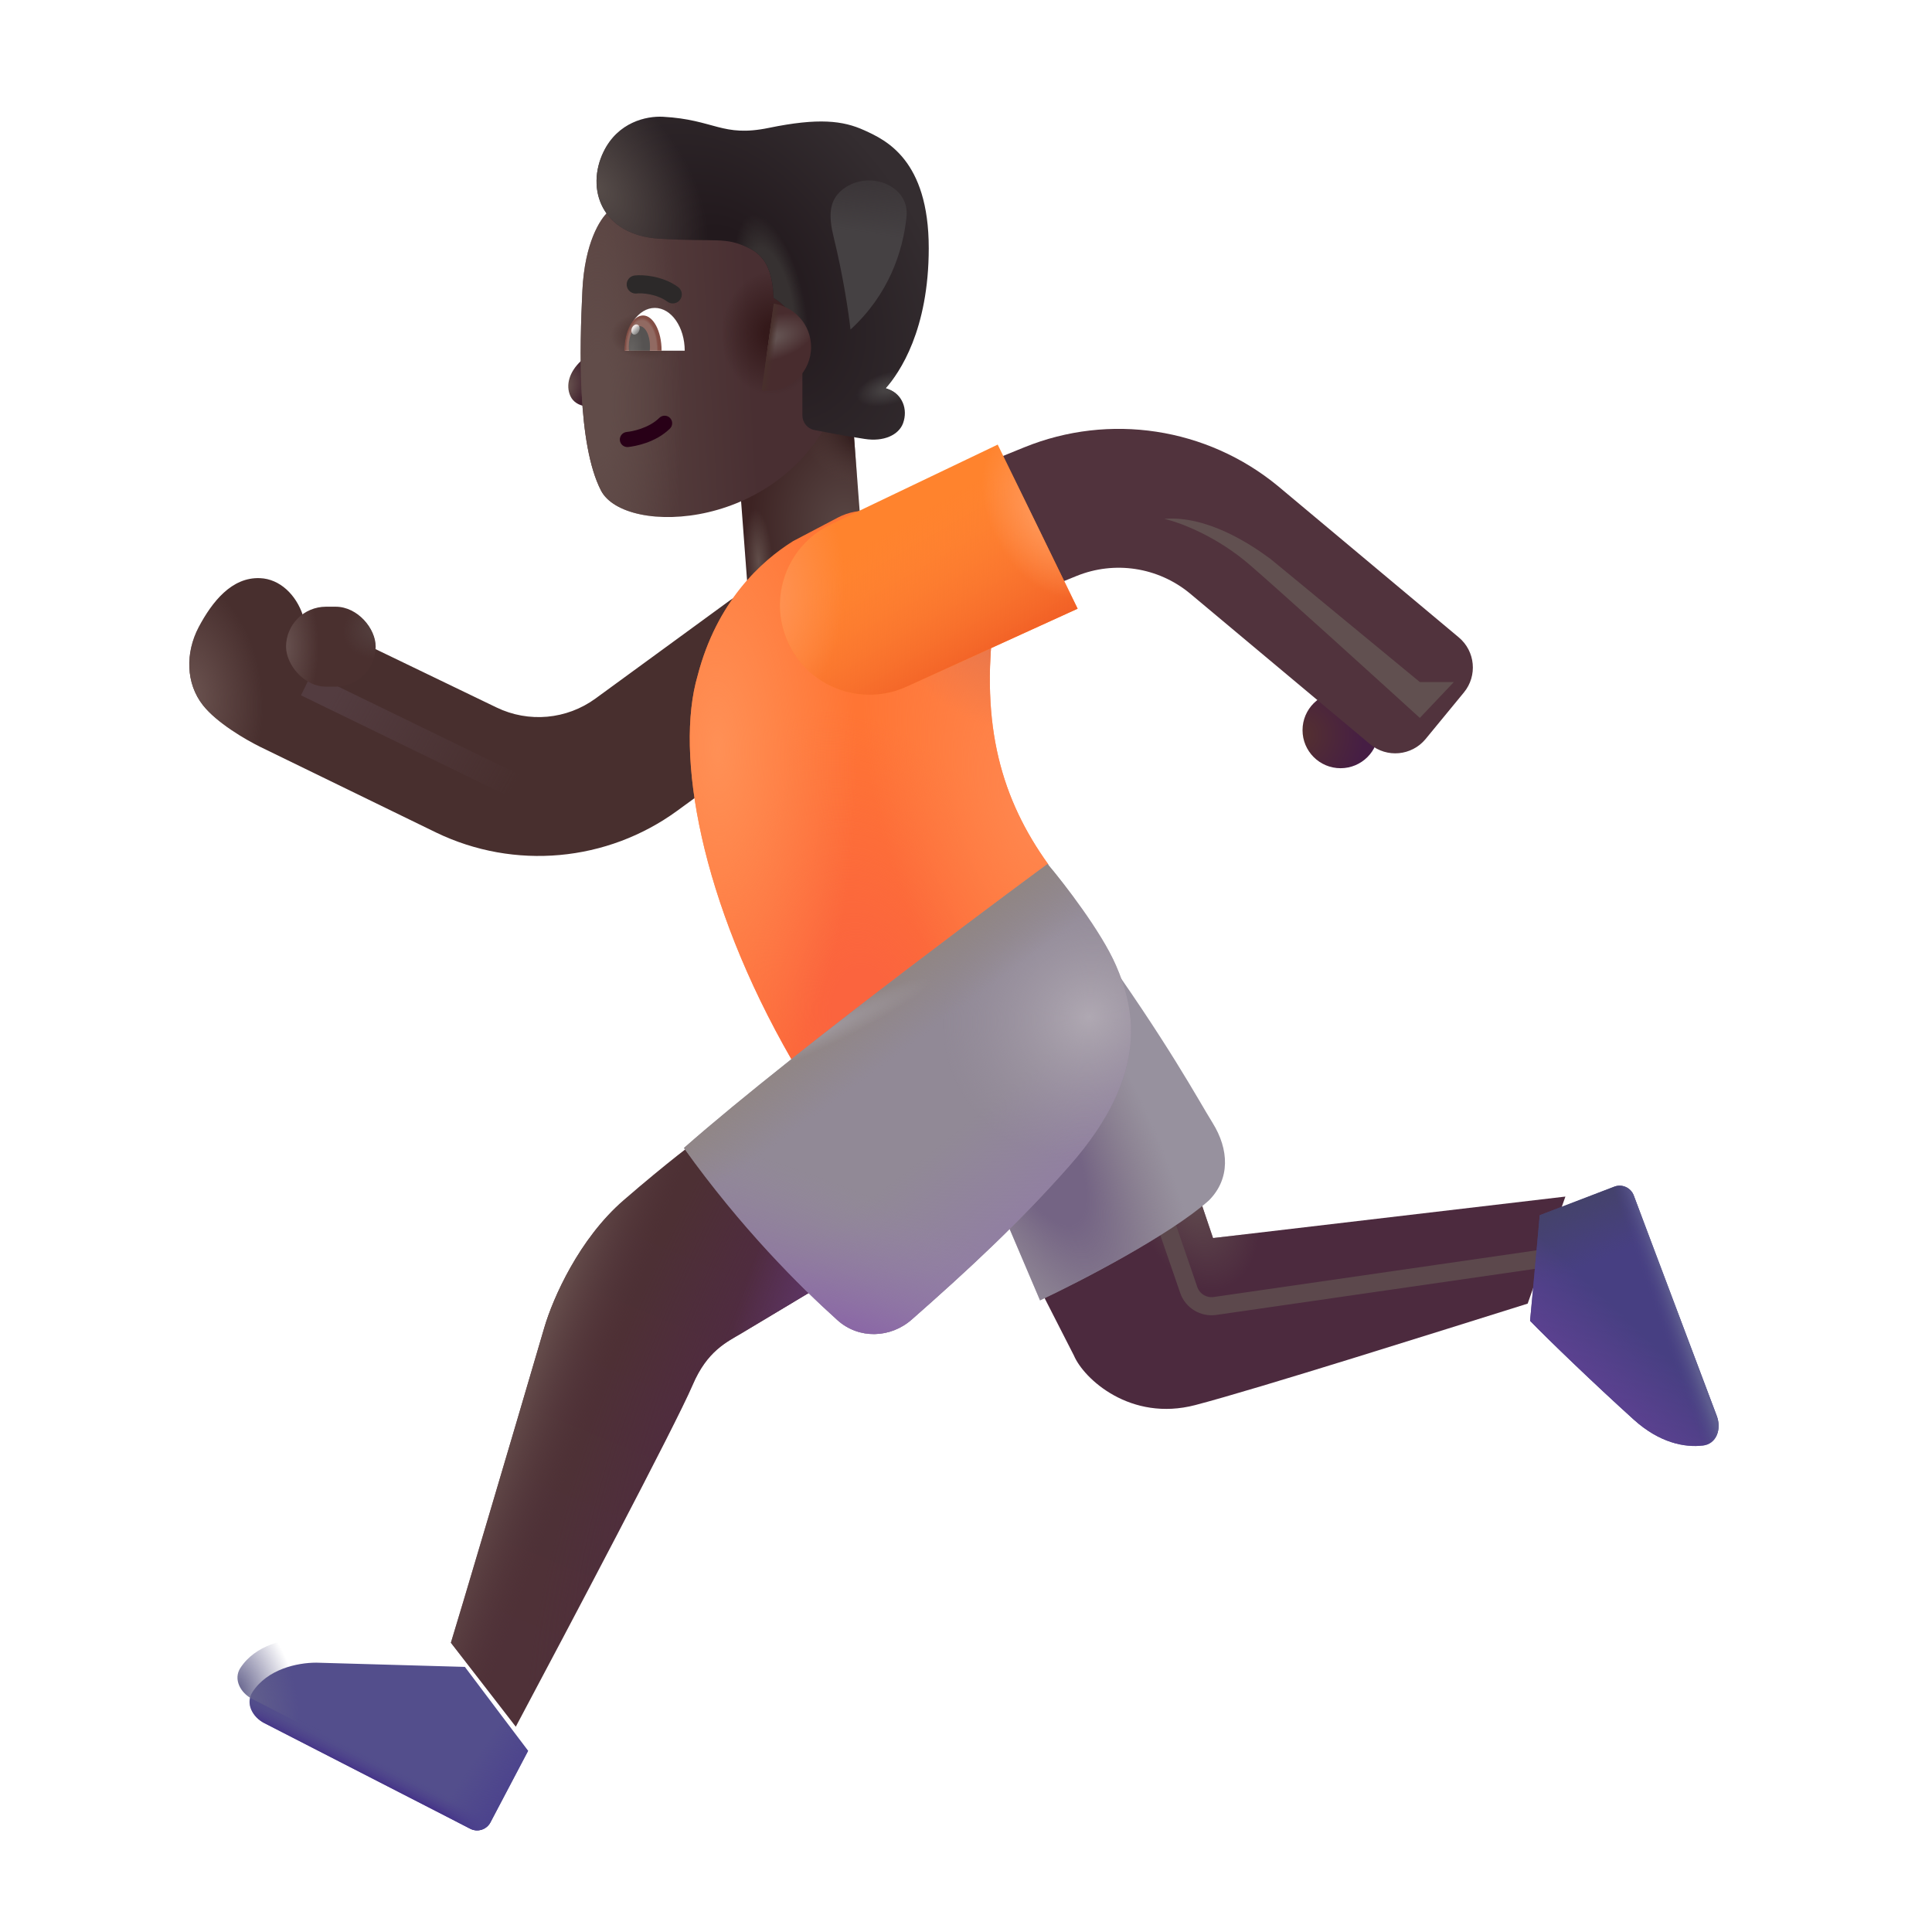 <svg width="32" height="32" viewBox="0 0 32 32" fill="none" xmlns="http://www.w3.org/2000/svg">
<rect x="12.169" y="6.909" width="1.946" height="3.44" transform="rotate(-4.337 12.169 6.909)" fill="url(#paint0_radial_4002_535)"/>
<rect x="12.169" y="6.909" width="1.946" height="3.44" transform="rotate(-4.337 12.169 6.909)" fill="url(#paint1_radial_4002_535)"/>
<rect x="12.169" y="6.909" width="1.946" height="3.44" transform="rotate(-4.337 12.169 6.909)" fill="url(#paint2_radial_4002_535)"/>
<path d="M9.622 5.979C9.778 5.832 9.859 5.613 9.88 5.522H10.059V6.647C9.844 6.784 9.537 6.762 9.446 6.557C9.368 6.381 9.426 6.163 9.622 5.979Z" fill="url(#paint3_radial_4002_535)"/>
<g filter="url(#filter0_i_4002_535)">
<path d="M9.846 5.015C9.884 4.214 10.144 3.828 10.266 3.715H13.998L14.061 6.878C13.194 9 10.549 9.091 10.154 8.324C9.759 7.556 9.801 5.943 9.846 5.015Z" fill="url(#paint4_linear_4002_535)"/>
<path d="M9.846 5.015C9.884 4.214 10.144 3.828 10.266 3.715H13.998L14.061 6.878C13.194 9 10.549 9.091 10.154 8.324C9.759 7.556 9.801 5.943 9.846 5.015Z" fill="url(#paint5_radial_4002_535)"/>
<path d="M9.846 5.015C9.884 4.214 10.144 3.828 10.266 3.715H13.998L14.061 6.878C13.194 9 10.549 9.091 10.154 8.324C9.759 7.556 9.801 5.943 9.846 5.015Z" fill="url(#paint6_radial_4002_535)"/>
<path d="M9.846 5.015C9.884 4.214 10.144 3.828 10.266 3.715H13.998L14.061 6.878C13.194 9 10.549 9.091 10.154 8.324C9.759 7.556 9.801 5.943 9.846 5.015Z" fill="url(#paint7_radial_4002_535)"/>
</g>
<g filter="url(#filter1_i_4002_535)">
<path d="M9.997 2.663C10.234 2.175 10.703 2.069 10.981 2.084C11.84 2.131 11.958 2.428 12.735 2.268C13.556 2.099 13.962 2.147 14.313 2.307L14.32 2.31C14.666 2.468 15.383 2.793 15.383 4.26C15.383 5.612 14.902 6.325 14.668 6.58L14.714 6.597C14.946 6.681 15.041 6.927 14.958 7.159C14.886 7.356 14.636 7.47 14.321 7.42C13.961 7.364 13.697 7.314 13.489 7.273C13.373 7.25 13.29 7.148 13.29 7.029V5.916C13.29 5.448 12.959 5.168 12.813 5.084C12.797 4.6 12.649 4.377 12.407 4.26C12.006 4.066 11.881 4.162 10.922 4.104C9.958 4.045 9.7 3.272 9.997 2.663Z" fill="url(#paint8_radial_4002_535)"/>
<path d="M9.997 2.663C10.234 2.175 10.703 2.069 10.981 2.084C11.84 2.131 11.958 2.428 12.735 2.268C13.556 2.099 13.962 2.147 14.313 2.307L14.32 2.31C14.666 2.468 15.383 2.793 15.383 4.26C15.383 5.612 14.902 6.325 14.668 6.58L14.714 6.597C14.946 6.681 15.041 6.927 14.958 7.159C14.886 7.356 14.636 7.47 14.321 7.42C13.961 7.364 13.697 7.314 13.489 7.273C13.373 7.25 13.29 7.148 13.29 7.029V5.916C13.29 5.448 12.959 5.168 12.813 5.084C12.797 4.6 12.649 4.377 12.407 4.26C12.006 4.066 11.881 4.162 10.922 4.104C9.958 4.045 9.7 3.272 9.997 2.663Z" fill="url(#paint9_radial_4002_535)"/>
<path d="M9.997 2.663C10.234 2.175 10.703 2.069 10.981 2.084C11.84 2.131 11.958 2.428 12.735 2.268C13.556 2.099 13.962 2.147 14.313 2.307L14.32 2.31C14.666 2.468 15.383 2.793 15.383 4.26C15.383 5.612 14.902 6.325 14.668 6.58L14.714 6.597C14.946 6.681 15.041 6.927 14.958 7.159C14.886 7.356 14.636 7.47 14.321 7.42C13.961 7.364 13.697 7.314 13.489 7.273C13.373 7.25 13.29 7.148 13.29 7.029V5.916C13.29 5.448 12.959 5.168 12.813 5.084C12.797 4.6 12.649 4.377 12.407 4.26C12.006 4.066 11.881 4.162 10.922 4.104C9.958 4.045 9.7 3.272 9.997 2.663Z" fill="url(#paint10_radial_4002_535)"/>
<path d="M9.997 2.663C10.234 2.175 10.703 2.069 10.981 2.084C11.84 2.131 11.958 2.428 12.735 2.268C13.556 2.099 13.962 2.147 14.313 2.307L14.32 2.31C14.666 2.468 15.383 2.793 15.383 4.26C15.383 5.612 14.902 6.325 14.668 6.58L14.714 6.597C14.946 6.681 15.041 6.927 14.958 7.159C14.886 7.356 14.636 7.47 14.321 7.42C13.961 7.364 13.697 7.314 13.489 7.273C13.373 7.25 13.29 7.148 13.29 7.029V5.916C13.29 5.448 12.959 5.168 12.813 5.084C12.797 4.6 12.649 4.377 12.407 4.26C12.006 4.066 11.881 4.162 10.922 4.104C9.958 4.045 9.7 3.272 9.997 2.663Z" fill="url(#paint11_radial_4002_535)"/>
</g>
<path d="M12.617 6.469L12.816 5.03C13.166 5.082 13.434 5.384 13.434 5.749C13.434 6.15 13.109 6.475 12.708 6.475C12.677 6.475 12.646 6.473 12.617 6.469Z" fill="url(#paint12_radial_4002_535)"/>
<path d="M12.617 6.469L12.816 5.03C13.166 5.082 13.434 5.384 13.434 5.749C13.434 6.15 13.109 6.475 12.708 6.475C12.677 6.475 12.646 6.473 12.617 6.469Z" fill="url(#paint13_linear_4002_535)"/>
<path fill-rule="evenodd" clip-rule="evenodd" d="M11.098 6.923C11.146 6.972 11.145 7.051 11.096 7.099C10.858 7.333 10.514 7.393 10.404 7.404C10.335 7.411 10.274 7.361 10.267 7.293C10.26 7.224 10.31 7.162 10.379 7.155C10.472 7.146 10.745 7.094 10.921 6.921C10.97 6.873 11.049 6.873 11.098 6.923Z" fill="#280017"/>
<g filter="url(#filter2_i_4002_535)">
<path fill-rule="evenodd" clip-rule="evenodd" d="M10.865 4.776C10.764 4.756 10.682 4.756 10.648 4.761C10.566 4.771 10.491 4.713 10.481 4.63C10.47 4.548 10.529 4.473 10.611 4.463C10.682 4.454 10.798 4.457 10.924 4.482C11.051 4.508 11.201 4.558 11.332 4.655C11.399 4.704 11.413 4.798 11.364 4.865C11.314 4.932 11.22 4.946 11.154 4.896C11.069 4.834 10.964 4.796 10.865 4.776Z" fill="#2C2929"/>
</g>
<path d="M10.352 5.809H11.341C11.341 5.418 11.119 5.1 10.846 5.1C10.573 5.1 10.352 5.418 10.352 5.809Z" fill="white"/>
<path d="M10.958 5.809L10.958 5.805C10.958 5.485 10.82 5.225 10.651 5.225C10.482 5.225 10.344 5.485 10.344 5.805L10.344 5.809H10.958Z" fill="url(#paint14_radial_4002_535)"/>
<path d="M10.762 5.809C10.765 5.786 10.766 5.762 10.766 5.737C10.766 5.551 10.688 5.401 10.591 5.401C10.493 5.401 10.415 5.551 10.415 5.737C10.415 5.762 10.416 5.786 10.419 5.809H10.762Z" fill="url(#paint15_radial_4002_535)"/>
<ellipse cx="10.526" cy="5.458" rx="0.064" ry="0.088" transform="rotate(24.61 10.526 5.458)" fill="url(#paint16_linear_4002_535)"/>
<g filter="url(#filter3_ii_4002_535)">
<path d="M3.762 11.881C3.476 11.518 3.469 11.01 3.691 10.588C3.914 10.166 4.238 9.756 4.707 9.776C5.035 9.789 5.305 10.051 5.418 10.395C5.488 10.413 5.557 10.439 5.624 10.471L8.624 11.918C9.156 12.175 9.786 12.118 10.263 11.77L12.486 10.147C12.999 9.773 13.719 9.885 14.093 10.399C14.467 10.912 14.355 11.631 13.842 12.005L11.618 13.628C10.456 14.476 8.921 14.615 7.625 13.99L4.707 12.569C4.461 12.447 3.988 12.169 3.762 11.881Z" fill="#482F2E"/>
<path d="M3.762 11.881C3.476 11.518 3.469 11.01 3.691 10.588C3.914 10.166 4.238 9.756 4.707 9.776C5.035 9.789 5.305 10.051 5.418 10.395C5.488 10.413 5.557 10.439 5.624 10.471L8.624 11.918C9.156 12.175 9.786 12.118 10.263 11.77L12.486 10.147C12.999 9.773 13.719 9.885 14.093 10.399C14.467 10.912 14.355 11.631 13.842 12.005L11.618 13.628C10.456 14.476 8.921 14.615 7.625 13.99L4.707 12.569C4.461 12.447 3.988 12.169 3.762 11.881Z" fill="url(#paint17_radial_4002_535)"/>
</g>
<path d="M13.136 8.963L13.877 8.573C14.056 8.479 14.26 8.442 14.46 8.467L16.463 10.241C16.234 12.03 16.593 13.248 17.364 14.318L13.11 17.548C11.594 14.912 11.18 12.475 11.554 11.194C11.872 9.965 12.605 9.295 13.136 8.963Z" fill="#FF7534"/>
<path d="M13.136 8.963L13.877 8.573C14.056 8.479 14.26 8.442 14.46 8.467L16.463 10.241C16.234 12.03 16.593 13.248 17.364 14.318L13.11 17.548C11.594 14.912 11.18 12.475 11.554 11.194C11.872 9.965 12.605 9.295 13.136 8.963Z" fill="url(#paint18_radial_4002_535)"/>
<path d="M13.136 8.963L13.877 8.573C14.056 8.479 14.26 8.442 14.46 8.467L16.463 10.241C16.234 12.03 16.593 13.248 17.364 14.318L13.11 17.548C11.594 14.912 11.18 12.475 11.554 11.194C11.872 9.965 12.605 9.295 13.136 8.963Z" fill="url(#paint19_radial_4002_535)"/>
<path d="M13.136 8.963L13.877 8.573C14.056 8.479 14.26 8.442 14.46 8.467L16.463 10.241C16.234 12.03 16.593 13.248 17.364 14.318L13.11 17.548C11.594 14.912 11.18 12.475 11.554 11.194C11.872 9.965 12.605 9.295 13.136 8.963Z" fill="url(#paint20_radial_4002_535)"/>
<path d="M13.136 8.963L13.877 8.573C14.056 8.479 14.26 8.442 14.46 8.467L16.463 10.241C16.234 12.03 16.593 13.248 17.364 14.318L13.11 17.548C11.594 14.912 11.18 12.475 11.554 11.194C11.872 9.965 12.605 9.295 13.136 8.963Z" fill="url(#paint21_radial_4002_535)"/>
<g filter="url(#filter4_f_4002_535)">
<path d="M5.073 11.337L8.557 13.032" stroke="url(#paint22_linear_4002_535)" stroke-width="0.4"/>
</g>
<circle cx="22.204" cy="12.094" r="0.63" fill="url(#paint23_radial_4002_535)"/>
<g filter="url(#filter5_i_4002_535)">
<path fill-rule="evenodd" clip-rule="evenodd" d="M19.704 10.225C19.179 9.794 18.461 9.684 17.831 9.94L15.144 11.032L14.278 8.902L16.965 7.809C18.377 7.235 19.989 7.481 21.166 8.45L24.162 10.957C24.436 11.186 24.474 11.593 24.247 11.869L23.612 12.641C23.382 12.919 22.97 12.958 22.693 12.726L19.704 10.225Z" fill="#51333D"/>
</g>
<path d="M17.849 10.082L16.525 7.364L13.761 8.686C13.032 9.035 12.717 9.903 13.052 10.638C13.391 11.384 14.271 11.713 15.016 11.373L17.849 10.082Z" fill="#FF832D"/>
<path d="M17.849 10.082L16.525 7.364L13.761 8.686C13.032 9.035 12.717 9.903 13.052 10.638C13.391 11.384 14.271 11.713 15.016 11.373L17.849 10.082Z" fill="url(#paint24_linear_4002_535)"/>
<path d="M17.849 10.082L16.525 7.364L13.761 8.686C13.032 9.035 12.717 9.903 13.052 10.638C13.391 11.384 14.271 11.713 15.016 11.373L17.849 10.082Z" fill="url(#paint25_radial_4002_535)"/>
<path d="M17.849 10.082L16.525 7.364L13.761 8.686C13.032 9.035 12.717 9.903 13.052 10.638C13.391 11.384 14.271 11.713 15.016 11.373L17.849 10.082Z" fill="url(#paint26_radial_4002_535)"/>
<rect x="4.738" y="10.049" width="1.484" height="1.324" rx="0.662" fill="#4A302F"/>
<rect x="4.738" y="10.049" width="1.484" height="1.324" rx="0.662" fill="url(#paint27_radial_4002_535)"/>
<rect x="4.738" y="10.049" width="1.484" height="1.324" rx="0.662" fill="url(#paint28_radial_4002_535)"/>
<path d="M9.015 21.991C8.5 23.751 7.558 26.924 7.468 27.209L8.543 28.6C9.402 26.985 11.184 23.613 11.472 22.94C11.714 22.373 12.039 22.229 12.281 22.084L13.621 21.279L11.648 18.807C11.528 18.901 11.054 19.251 10.328 19.881C9.593 20.518 9.159 21.499 9.015 21.991Z" fill="url(#paint29_linear_4002_535)"/>
<path d="M9.015 21.991C8.5 23.751 7.558 26.924 7.468 27.209L8.543 28.6C9.402 26.985 11.184 23.613 11.472 22.94C11.714 22.373 12.039 22.229 12.281 22.084L13.621 21.279L11.648 18.807C11.528 18.901 11.054 19.251 10.328 19.881C9.593 20.518 9.159 21.499 9.015 21.991Z" fill="url(#paint30_linear_4002_535)"/>
<path d="M9.015 21.991C8.5 23.751 7.558 26.924 7.468 27.209L8.543 28.6C9.402 26.985 11.184 23.613 11.472 22.94C11.714 22.373 12.039 22.229 12.281 22.084L13.621 21.279L11.648 18.807C11.528 18.901 11.054 19.251 10.328 19.881C9.593 20.518 9.159 21.499 9.015 21.991Z" fill="url(#paint31_radial_4002_535)"/>
<path d="M9.015 21.991C8.5 23.751 7.558 26.924 7.468 27.209L8.543 28.6C9.402 26.985 11.184 23.613 11.472 22.94C11.714 22.373 12.039 22.229 12.281 22.084L13.621 21.279L11.648 18.807C11.528 18.901 11.054 19.251 10.328 19.881C9.593 20.518 9.159 21.499 9.015 21.991Z" fill="url(#paint32_radial_4002_535)"/>
<g filter="url(#filter6_i_4002_535)">
<path d="M5.039 27.139L7.5 27.209L8.547 28.6L7.924 29.783C7.86 29.905 7.71 29.952 7.588 29.889L4.178 28.14C3.982 28.04 3.861 27.812 3.981 27.627C4.228 27.246 4.721 27.139 5.039 27.139Z" fill="#534E8C"/>
<path d="M5.039 27.139L7.5 27.209L8.547 28.6L7.924 29.783C7.86 29.905 7.71 29.952 7.588 29.889L4.178 28.14C3.982 28.04 3.861 27.812 3.981 27.627C4.228 27.246 4.721 27.139 5.039 27.139Z" fill="url(#paint33_linear_4002_535)"/>
<path d="M5.039 27.139L7.5 27.209L8.547 28.6L7.924 29.783C7.86 29.905 7.71 29.952 7.588 29.889L4.178 28.14C3.982 28.04 3.861 27.812 3.981 27.627C4.228 27.246 4.721 27.139 5.039 27.139Z" fill="url(#paint34_linear_4002_535)"/>
</g>
<path d="M5.039 27.139L7.5 27.209L8.547 28.6L7.924 29.783C7.86 29.905 7.71 29.952 7.588 29.889L4.178 28.14C3.982 28.04 3.861 27.812 3.981 27.627C4.228 27.246 4.721 27.139 5.039 27.139Z" fill="url(#paint35_radial_4002_535)"/>
<g filter="url(#filter7_i_4002_535)">
<path d="M17.937 22.701L17.285 21.424L19.898 19.741L20.242 20.756L26.078 20.069L25.453 21.842C24.031 22.287 20.988 23.25 19.949 23.522C18.875 23.803 18.101 23.088 17.937 22.701Z" fill="#4C2A3E"/>
<path d="M17.937 22.701L17.285 21.424L19.898 19.741L20.242 20.756L26.078 20.069L25.453 21.842C24.031 22.287 20.988 23.25 19.949 23.522C18.875 23.803 18.101 23.088 17.937 22.701Z" fill="url(#paint36_radial_4002_535)"/>
</g>
<g filter="url(#filter8_f_4002_535)">
<path d="M19.297 20.225L19.689 21.365C19.751 21.547 19.934 21.658 20.124 21.631L25.885 20.798" stroke="#5C484C" stroke-width="0.3"/>
</g>
<path d="M26.737 19.655L25.503 20.128L25.343 21.877C25.648 22.192 26.401 22.917 27.058 23.511C27.485 23.898 27.902 23.978 28.204 23.943C28.433 23.917 28.516 23.668 28.435 23.452L27.06 19.801C27.011 19.671 26.866 19.606 26.737 19.655Z" fill="#473F82"/>
<path d="M26.737 19.655L25.503 20.128L25.343 21.877C25.648 22.192 26.401 22.917 27.058 23.511C27.485 23.898 27.902 23.978 28.204 23.943C28.433 23.917 28.516 23.668 28.435 23.452L27.06 19.801C27.011 19.671 26.866 19.606 26.737 19.655Z" fill="url(#paint37_linear_4002_535)"/>
<path d="M26.737 19.655L25.503 20.128L25.343 21.877C25.648 22.192 26.401 22.917 27.058 23.511C27.485 23.898 27.902 23.978 28.204 23.943C28.433 23.917 28.516 23.668 28.435 23.452L27.06 19.801C27.011 19.671 26.866 19.606 26.737 19.655Z" fill="url(#paint38_linear_4002_535)"/>
<path d="M26.737 19.655L25.503 20.128L25.343 21.877C25.648 22.192 26.401 22.917 27.058 23.511C27.485 23.898 27.902 23.978 28.204 23.943C28.433 23.917 28.516 23.668 28.435 23.452L27.06 19.801C27.011 19.671 26.866 19.606 26.737 19.655Z" fill="url(#paint39_linear_4002_535)"/>
<g filter="url(#filter9_i_4002_535)">
<path d="M17.226 21.639L16.312 19.491L18.105 15.647C19.363 17.401 19.843 18.311 20.086 18.701C20.354 19.134 20.382 19.623 20.023 19.983C19.386 20.551 17.893 21.324 17.226 21.639Z" fill="#97919E"/>
<path d="M17.226 21.639L16.312 19.491L18.105 15.647C19.363 17.401 19.843 18.311 20.086 18.701C20.354 19.134 20.382 19.623 20.023 19.983C19.386 20.551 17.893 21.324 17.226 21.639Z" fill="url(#paint40_radial_4002_535)"/>
</g>
<path d="M17.351 14.311C17.351 14.311 13.226 17.342 11.328 19.014C12.266 20.334 13.255 21.313 13.872 21.867C14.224 22.183 14.748 22.167 15.102 21.855C16.023 21.045 16.881 20.254 17.718 19.303C19.093 17.741 18.765 16.64 18.484 15.991C18.24 15.428 17.627 14.636 17.351 14.311Z" fill="#918996"/>
<path d="M17.351 14.311C17.351 14.311 13.226 17.342 11.328 19.014C12.266 20.334 13.255 21.313 13.872 21.867C14.224 22.183 14.748 22.167 15.102 21.855C16.023 21.045 16.881 20.254 17.718 19.303C19.093 17.741 18.765 16.64 18.484 15.991C18.24 15.428 17.627 14.636 17.351 14.311Z" fill="url(#paint41_radial_4002_535)"/>
<path d="M17.351 14.311C17.351 14.311 13.226 17.342 11.328 19.014C12.266 20.334 13.255 21.313 13.872 21.867C14.224 22.183 14.748 22.167 15.102 21.855C16.023 21.045 16.881 20.254 17.718 19.303C19.093 17.741 18.765 16.64 18.484 15.991C18.24 15.428 17.627 14.636 17.351 14.311Z" fill="url(#paint42_radial_4002_535)"/>
<path d="M17.351 14.311C17.351 14.311 13.226 17.342 11.328 19.014C12.266 20.334 13.255 21.313 13.872 21.867C14.224 22.183 14.748 22.167 15.102 21.855C16.023 21.045 16.881 20.254 17.718 19.303C19.093 17.741 18.765 16.64 18.484 15.991C18.24 15.428 17.627 14.636 17.351 14.311Z" fill="url(#paint43_radial_4002_535)"/>
<path d="M17.351 14.311C17.351 14.311 13.226 17.342 11.328 19.014C12.266 20.334 13.255 21.313 13.872 21.867C14.224 22.183 14.748 22.167 15.102 21.855C16.023 21.045 16.881 20.254 17.718 19.303C19.093 17.741 18.765 16.64 18.484 15.991C18.24 15.428 17.627 14.636 17.351 14.311Z" fill="url(#paint44_linear_4002_535)"/>
<path d="M17.351 14.311C17.351 14.311 13.226 17.342 11.328 19.014C12.266 20.334 13.255 21.313 13.872 21.867C14.224 22.183 14.748 22.167 15.102 21.855C16.023 21.045 16.881 20.254 17.718 19.303C19.093 17.741 18.765 16.64 18.484 15.991C18.24 15.428 17.627 14.636 17.351 14.311Z" fill="url(#paint45_radial_4002_535)"/>
<g filter="url(#filter10_f_4002_535)">
<path d="M13.81 3.936C13.966 4.572 14.056 5.181 14.087 5.458C14.718 4.88 14.956 4.17 15.015 3.586C15.065 3.087 14.44 2.829 14.016 3.096C13.71 3.288 13.724 3.585 13.81 3.936Z" fill="url(#paint46_linear_4002_535)"/>
</g>
<g filter="url(#filter11_f_4002_535)">
<path d="M20.705 9.36C20.142 8.872 19.522 8.646 19.283 8.594C19.987 8.536 20.705 9.005 21.049 9.262L23.517 11.297H24.08L23.517 11.891C22.814 11.251 21.267 9.847 20.705 9.36Z" fill="#615050"/>
</g>
<defs>
<filter id="filter0_i_4002_535" x="9.618" y="3.515" width="4.443" height="5.249" filterUnits="userSpaceOnUse" color-interpolation-filters="sRGB">
<feFlood flood-opacity="0" result="BackgroundImageFix"/>
<feBlend mode="normal" in="SourceGraphic" in2="BackgroundImageFix" result="shape"/>
<feColorMatrix in="SourceAlpha" type="matrix" values="0 0 0 0 0 0 0 0 0 0 0 0 0 0 0 0 0 0 127 0" result="hardAlpha"/>
<feOffset dx="-0.2" dy="-0.2"/>
<feGaussianBlur stdDeviation="0.5"/>
<feComposite in2="hardAlpha" operator="arithmetic" k2="-1" k3="1"/>
<feColorMatrix type="matrix" values="0 0 0 0 0.361 0 0 0 0 0.173 0 0 0 0 0.125 0 0 0 1 0"/>
<feBlend mode="normal" in2="shape" result="effect1_innerShadow_4002_535"/>
</filter>
<filter id="filter1_i_4002_535" x="9.88" y="1.933" width="5.503" height="5.499" filterUnits="userSpaceOnUse" color-interpolation-filters="sRGB">
<feFlood flood-opacity="0" result="BackgroundImageFix"/>
<feBlend mode="normal" in="SourceGraphic" in2="BackgroundImageFix" result="shape"/>
<feColorMatrix in="SourceAlpha" type="matrix" values="0 0 0 0 0 0 0 0 0 0 0 0 0 0 0 0 0 0 127 0" result="hardAlpha"/>
<feOffset dy="-0.15"/>
<feGaussianBlur stdDeviation="0.15"/>
<feComposite in2="hardAlpha" operator="arithmetic" k2="-1" k3="1"/>
<feColorMatrix type="matrix" values="0 0 0 0 0.149 0 0 0 0 0.102 0 0 0 0 0.11 0 0 0 1 0"/>
<feBlend mode="normal" in2="shape" result="effect1_innerShadow_4002_535"/>
</filter>
<filter id="filter2_i_4002_535" x="10.38" y="4.458" width="1.013" height="0.568" filterUnits="userSpaceOnUse" color-interpolation-filters="sRGB">
<feFlood flood-opacity="0" result="BackgroundImageFix"/>
<feBlend mode="normal" in="SourceGraphic" in2="BackgroundImageFix" result="shape"/>
<feColorMatrix in="SourceAlpha" type="matrix" values="0 0 0 0 0 0 0 0 0 0 0 0 0 0 0 0 0 0 127 0" result="hardAlpha"/>
<feOffset dx="-0.1" dy="0.1"/>
<feGaussianBlur stdDeviation="0.1"/>
<feComposite in2="hardAlpha" operator="arithmetic" k2="-1" k3="1"/>
<feColorMatrix type="matrix" values="0 0 0 0 0.067 0 0 0 0 0.063 0 0 0 0 0.063 0 0 0 1 0"/>
<feBlend mode="normal" in2="shape" result="effect1_innerShadow_4002_535"/>
</filter>
<filter id="filter3_ii_4002_535" x="3.335" y="9.375" width="10.979" height="5.202" filterUnits="userSpaceOnUse" color-interpolation-filters="sRGB">
<feFlood flood-opacity="0" result="BackgroundImageFix"/>
<feBlend mode="normal" in="SourceGraphic" in2="BackgroundImageFix" result="shape"/>
<feColorMatrix in="SourceAlpha" type="matrix" values="0 0 0 0 0 0 0 0 0 0 0 0 0 0 0 0 0 0 127 0" result="hardAlpha"/>
<feOffset dx="-0.2" dy="0.2"/>
<feGaussianBlur stdDeviation="0.25"/>
<feComposite in2="hardAlpha" operator="arithmetic" k2="-1" k3="1"/>
<feColorMatrix type="matrix" values="0 0 0 0 0.227 0 0 0 0 0.125 0 0 0 0 0.129 0 0 0 1 0"/>
<feBlend mode="normal" in2="shape" result="effect1_innerShadow_4002_535"/>
<feColorMatrix in="SourceAlpha" type="matrix" values="0 0 0 0 0 0 0 0 0 0 0 0 0 0 0 0 0 0 127 0" result="hardAlpha"/>
<feOffset dx="-0.2" dy="-0.4"/>
<feGaussianBlur stdDeviation="0.25"/>
<feComposite in2="hardAlpha" operator="arithmetic" k2="-1" k3="1"/>
<feColorMatrix type="matrix" values="0 0 0 0 0.341 0 0 0 0 0.165 0 0 0 0 0.357 0 0 0 1 0"/>
<feBlend mode="normal" in2="effect1_innerShadow_4002_535" result="effect2_innerShadow_4002_535"/>
</filter>
<filter id="filter4_f_4002_535" x="4.785" y="10.957" width="4.059" height="2.455" filterUnits="userSpaceOnUse" color-interpolation-filters="sRGB">
<feFlood flood-opacity="0" result="BackgroundImageFix"/>
<feBlend mode="normal" in="SourceGraphic" in2="BackgroundImageFix" result="shape"/>
<feGaussianBlur stdDeviation="0.1" result="effect1_foregroundBlur_4002_535"/>
</filter>
<filter id="filter5_i_4002_535" x="14.278" y="7.104" width="10.118" height="5.774" filterUnits="userSpaceOnUse" color-interpolation-filters="sRGB">
<feFlood flood-opacity="0" result="BackgroundImageFix"/>
<feBlend mode="normal" in="SourceGraphic" in2="BackgroundImageFix" result="shape"/>
<feColorMatrix in="SourceAlpha" type="matrix" values="0 0 0 0 0 0 0 0 0 0 0 0 0 0 0 0 0 0 127 0" result="hardAlpha"/>
<feOffset dy="-0.4"/>
<feGaussianBlur stdDeviation="0.5"/>
<feComposite in2="hardAlpha" operator="arithmetic" k2="-1" k3="1"/>
<feColorMatrix type="matrix" values="0 0 0 0 0.298 0 0 0 0 0.137 0 0 0 0 0.275 0 0 0 1 0"/>
<feBlend mode="normal" in2="shape" result="effect1_innerShadow_4002_535"/>
</filter>
<filter id="filter6_i_4002_535" x="3.933" y="27.139" width="4.813" height="3.178" filterUnits="userSpaceOnUse" color-interpolation-filters="sRGB">
<feFlood flood-opacity="0" result="BackgroundImageFix"/>
<feBlend mode="normal" in="SourceGraphic" in2="BackgroundImageFix" result="shape"/>
<feColorMatrix in="SourceAlpha" type="matrix" values="0 0 0 0 0 0 0 0 0 0 0 0 0 0 0 0 0 0 127 0" result="hardAlpha"/>
<feOffset dx="0.2" dy="0.4"/>
<feGaussianBlur stdDeviation="0.2"/>
<feComposite in2="hardAlpha" operator="arithmetic" k2="-1" k3="1"/>
<feColorMatrix type="matrix" values="0 0 0 0 0.298 0 0 0 0 0.286 0 0 0 0 0.455 0 0 0 1 0"/>
<feBlend mode="normal" in2="shape" result="effect1_innerShadow_4002_535"/>
</filter>
<filter id="filter7_i_4002_535" x="17.135" y="19.491" width="8.943" height="4.095" filterUnits="userSpaceOnUse" color-interpolation-filters="sRGB">
<feFlood flood-opacity="0" result="BackgroundImageFix"/>
<feBlend mode="normal" in="SourceGraphic" in2="BackgroundImageFix" result="shape"/>
<feColorMatrix in="SourceAlpha" type="matrix" values="0 0 0 0 0 0 0 0 0 0 0 0 0 0 0 0 0 0 127 0" result="hardAlpha"/>
<feOffset dx="-0.15" dy="-0.25"/>
<feGaussianBlur stdDeviation="0.375"/>
<feComposite in2="hardAlpha" operator="arithmetic" k2="-1" k3="1"/>
<feColorMatrix type="matrix" values="0 0 0 0 0.345 0 0 0 0 0.153 0 0 0 0 0.365 0 0 0 1 0"/>
<feBlend mode="normal" in2="shape" result="effect1_innerShadow_4002_535"/>
</filter>
<filter id="filter8_f_4002_535" x="18.755" y="19.776" width="7.552" height="2.409" filterUnits="userSpaceOnUse" color-interpolation-filters="sRGB">
<feFlood flood-opacity="0" result="BackgroundImageFix"/>
<feBlend mode="normal" in="SourceGraphic" in2="BackgroundImageFix" result="shape"/>
<feGaussianBlur stdDeviation="0.2" result="effect1_foregroundBlur_4002_535"/>
</filter>
<filter id="filter9_i_4002_535" x="16.312" y="15.547" width="3.978" height="6.092" filterUnits="userSpaceOnUse" color-interpolation-filters="sRGB">
<feFlood flood-opacity="0" result="BackgroundImageFix"/>
<feBlend mode="normal" in="SourceGraphic" in2="BackgroundImageFix" result="shape"/>
<feColorMatrix in="SourceAlpha" type="matrix" values="0 0 0 0 0 0 0 0 0 0 0 0 0 0 0 0 0 0 127 0" result="hardAlpha"/>
<feOffset dy="-0.1"/>
<feGaussianBlur stdDeviation="0.25"/>
<feComposite in2="hardAlpha" operator="arithmetic" k2="-1" k3="1"/>
<feColorMatrix type="matrix" values="0 0 0 0 0.514 0 0 0 0 0.459 0 0 0 0 0.482 0 0 0 1 0"/>
<feBlend mode="normal" in2="shape" result="effect1_innerShadow_4002_535"/>
</filter>
<filter id="filter10_f_4002_535" x="13.256" y="2.489" width="2.262" height="3.469" filterUnits="userSpaceOnUse" color-interpolation-filters="sRGB">
<feFlood flood-opacity="0" result="BackgroundImageFix"/>
<feBlend mode="normal" in="SourceGraphic" in2="BackgroundImageFix" result="shape"/>
<feGaussianBlur stdDeviation="0.25" result="effect1_foregroundBlur_4002_535"/>
</filter>
<filter id="filter11_f_4002_535" x="18.783" y="8.089" width="5.797" height="4.302" filterUnits="userSpaceOnUse" color-interpolation-filters="sRGB">
<feFlood flood-opacity="0" result="BackgroundImageFix"/>
<feBlend mode="normal" in="SourceGraphic" in2="BackgroundImageFix" result="shape"/>
<feGaussianBlur stdDeviation="0.25" result="effect1_foregroundBlur_4002_535"/>
</filter>
<radialGradient id="paint0_radial_4002_535" cx="0" cy="0" r="1" gradientUnits="userSpaceOnUse" gradientTransform="translate(13.877 8.919) rotate(-91.333) scale(2.214 1.599)">
<stop offset="0.116" stop-color="#564341"/>
<stop offset="1" stop-color="#3D2323"/>
</radialGradient>
<radialGradient id="paint1_radial_4002_535" cx="0" cy="0" r="1" gradientUnits="userSpaceOnUse" gradientTransform="translate(14.231 7.347) rotate(128.9) scale(0.854 1.156)">
<stop stop-color="#271213"/>
<stop offset="1" stop-color="#57423F" stop-opacity="0"/>
</radialGradient>
<radialGradient id="paint2_radial_4002_535" cx="0" cy="0" r="1" gradientUnits="userSpaceOnUse" gradientTransform="translate(12.383 9.322) rotate(-89.272) scale(0.869 0.24)">
<stop stop-color="#614E4A"/>
<stop offset="1" stop-color="#614E4A" stop-opacity="0"/>
</radialGradient>
<radialGradient id="paint3_radial_4002_535" cx="0" cy="0" r="1" gradientUnits="userSpaceOnUse" gradientTransform="translate(9.331 6.416) rotate(28.413) scale(0.542 0.765)">
<stop offset="0.101" stop-color="#68534F"/>
<stop offset="0.684" stop-color="#41212E"/>
</radialGradient>
<linearGradient id="paint4_linear_4002_535" x1="12.68" y1="6.456" x2="9.818" y2="6.627" gradientUnits="userSpaceOnUse">
<stop stop-color="#492F32"/>
<stop offset="1" stop-color="#5B4542"/>
</linearGradient>
<radialGradient id="paint5_radial_4002_535" cx="0" cy="0" r="1" gradientUnits="userSpaceOnUse" gradientTransform="translate(12.993 5.713) rotate(-176.82) scale(0.845 1.03)">
<stop offset="0.156" stop-color="#34191A"/>
<stop offset="1" stop-color="#34191A" stop-opacity="0"/>
</radialGradient>
<radialGradient id="paint6_radial_4002_535" cx="0" cy="0" r="1" gradientUnits="userSpaceOnUse" gradientTransform="translate(10.096 6.901) rotate(-90) scale(5.188 1.406)">
<stop offset="0.163" stop-color="#614C49"/>
<stop offset="1" stop-color="#614C49" stop-opacity="0"/>
</radialGradient>
<radialGradient id="paint7_radial_4002_535" cx="0" cy="0" r="1" gradientUnits="userSpaceOnUse" gradientTransform="translate(10.924 5.76) rotate(90) scale(0.391 0.609)">
<stop offset="0.155" stop-color="#472F2C"/>
<stop offset="1" stop-color="#472F2C" stop-opacity="0"/>
</radialGradient>
<radialGradient id="paint8_radial_4002_535" cx="0" cy="0" r="1" gradientUnits="userSpaceOnUse" gradientTransform="translate(12.147 4.757) rotate(-38.984) scale(3.096 4.707)">
<stop offset="0.194" stop-color="#22191D"/>
<stop offset="1" stop-color="#342D30"/>
</radialGradient>
<radialGradient id="paint9_radial_4002_535" cx="0" cy="0" r="1" gradientUnits="userSpaceOnUse" gradientTransform="translate(9.88 3.244) rotate(-36.088) scale(1.485 2.39)">
<stop stop-color="#564C49"/>
<stop offset="1" stop-color="#564C49" stop-opacity="0"/>
</radialGradient>
<radialGradient id="paint10_radial_4002_535" cx="0" cy="0" r="1" gradientUnits="userSpaceOnUse" gradientTransform="translate(14.713 6.588) rotate(164.168) scale(0.544 0.267)">
<stop offset="0.197" stop-color="#464243"/>
<stop offset="1" stop-color="#464243" stop-opacity="0"/>
</radialGradient>
<radialGradient id="paint11_radial_4002_535" cx="0" cy="0" r="1" gradientUnits="userSpaceOnUse" gradientTransform="translate(12.776 5.104) rotate(-13.325) scale(0.915 2.452)">
<stop offset="0.353" stop-color="#363131"/>
<stop offset="0.584" stop-color="#363131" stop-opacity="0"/>
</radialGradient>
<radialGradient id="paint12_radial_4002_535" cx="0" cy="0" r="1" gradientUnits="userSpaceOnUse" gradientTransform="translate(12.768 5.596) rotate(-16.189) scale(0.757 0.369)">
<stop offset="0.17" stop-color="#635251"/>
<stop offset="1" stop-color="#482C2E"/>
</radialGradient>
<linearGradient id="paint13_linear_4002_535" x1="12.733" y1="5.663" x2="12.846" y2="5.678" gradientUnits="userSpaceOnUse">
<stop stop-color="#48302C"/>
<stop offset="1" stop-color="#48302C" stop-opacity="0"/>
</linearGradient>
<radialGradient id="paint14_radial_4002_535" cx="0" cy="0" r="1" gradientUnits="userSpaceOnUse" gradientTransform="translate(10.63 5.788) scale(0.273 0.531)">
<stop offset="0.895" stop-color="#916A62"/>
<stop offset="1" stop-color="#824D44"/>
</radialGradient>
<radialGradient id="paint15_radial_4002_535" cx="0" cy="0" r="1" gradientUnits="userSpaceOnUse" gradientTransform="translate(10.461 5.809) scale(0.25 0.541)">
<stop stop-color="#666361"/>
<stop offset="0.812" stop-color="#565352"/>
</radialGradient>
<linearGradient id="paint16_linear_4002_535" x1="10.455" y1="5.419" x2="10.641" y2="5.48" gradientUnits="userSpaceOnUse">
<stop stop-color="white"/>
<stop offset="1" stop-color="white" stop-opacity="0"/>
</linearGradient>
<radialGradient id="paint17_radial_4002_535" cx="0" cy="0" r="1" gradientUnits="userSpaceOnUse" gradientTransform="translate(3.535 11.719) rotate(-5.898) scale(1.216 1.954)">
<stop stop-color="#6B5350"/>
<stop offset="1" stop-color="#6B5350" stop-opacity="0"/>
</radialGradient>
<radialGradient id="paint18_radial_4002_535" cx="0" cy="0" r="1" gradientUnits="userSpaceOnUse" gradientTransform="translate(14.394 16.991) rotate(-103.261) scale(5.33 3.384)">
<stop offset="0.175" stop-color="#FB643E"/>
<stop offset="1" stop-color="#FB643E" stop-opacity="0"/>
</radialGradient>
<radialGradient id="paint19_radial_4002_535" cx="0" cy="0" r="1" gradientUnits="userSpaceOnUse" gradientTransform="translate(11.89 12.397) rotate(88.775) scale(5.845 2.29)">
<stop stop-color="#FF9056"/>
<stop offset="1" stop-color="#FF9056" stop-opacity="0"/>
</radialGradient>
<radialGradient id="paint20_radial_4002_535" cx="0" cy="0" r="1" gradientUnits="userSpaceOnUse" gradientTransform="translate(17.109 13.397) rotate(163.369) scale(2.511 5.077)">
<stop stop-color="#FF8750"/>
<stop offset="1" stop-color="#FF8750" stop-opacity="0"/>
</radialGradient>
<radialGradient id="paint21_radial_4002_535" cx="0" cy="0" r="1" gradientUnits="userSpaceOnUse" gradientTransform="translate(16.672 10.334) rotate(115.145) scale(1.692 2.058)">
<stop offset="0.296" stop-color="#EB784B"/>
<stop offset="1" stop-color="#EB784B" stop-opacity="0"/>
</radialGradient>
<linearGradient id="paint22_linear_4002_535" x1="5.463" y1="11.595" x2="8.401" y2="13.22" gradientUnits="userSpaceOnUse">
<stop stop-color="#533C40"/>
<stop offset="1" stop-color="#533C40" stop-opacity="0"/>
</linearGradient>
<radialGradient id="paint23_radial_4002_535" cx="0" cy="0" r="1" gradientUnits="userSpaceOnUse" gradientTransform="translate(21.574 12.178) rotate(24.692) scale(1.122 1.178)">
<stop stop-color="#543030"/>
<stop offset="0.906" stop-color="#461E44"/>
</radialGradient>
<linearGradient id="paint24_linear_4002_535" x1="16.515" y1="11.022" x2="15.109" y2="8.584" gradientUnits="userSpaceOnUse">
<stop stop-color="#F05C24"/>
<stop offset="1" stop-color="#FF813D" stop-opacity="0"/>
</linearGradient>
<radialGradient id="paint25_radial_4002_535" cx="0" cy="0" r="1" gradientUnits="userSpaceOnUse" gradientTransform="translate(12.672 9.99) rotate(8.326) scale(1.295 2.187)">
<stop stop-color="#FF9459"/>
<stop offset="1" stop-color="#FF9459" stop-opacity="0"/>
</radialGradient>
<radialGradient id="paint26_radial_4002_535" cx="0" cy="0" r="1" gradientUnits="userSpaceOnUse" gradientTransform="translate(17.359 8.475) rotate(154.259) scale(0.971 1.518)">
<stop offset="0.164" stop-color="#FF985A"/>
<stop offset="1" stop-color="#FF985A" stop-opacity="0"/>
</radialGradient>
<radialGradient id="paint27_radial_4002_535" cx="0" cy="0" r="1" gradientUnits="userSpaceOnUse" gradientTransform="translate(4.717 10.711) scale(0.559 1.248)">
<stop stop-color="#67514F"/>
<stop offset="1" stop-color="#67514F" stop-opacity="0"/>
</radialGradient>
<radialGradient id="paint28_radial_4002_535" cx="0" cy="0" r="1" gradientUnits="userSpaceOnUse" gradientTransform="translate(6.37 10.345) rotate(156.801) scale(0.714 0.54)">
<stop stop-color="#574544"/>
<stop offset="1" stop-color="#574544" stop-opacity="0"/>
</radialGradient>
<linearGradient id="paint29_linear_4002_535" x1="12.453" y1="20.084" x2="9.078" y2="28.209" gradientUnits="userSpaceOnUse">
<stop stop-color="#4D3034"/>
<stop offset="1" stop-color="#4F3138"/>
</linearGradient>
<linearGradient id="paint30_linear_4002_535" x1="7.845" y1="24.749" x2="9.12" y2="25.231" gradientUnits="userSpaceOnUse">
<stop stop-color="#6A5350"/>
<stop offset="1" stop-color="#513539" stop-opacity="0"/>
</linearGradient>
<radialGradient id="paint31_radial_4002_535" cx="0" cy="0" r="1" gradientUnits="userSpaceOnUse" gradientTransform="translate(14.084 21.164) rotate(116.48) scale(10.436 3.038)">
<stop offset="0.183" stop-color="#512946"/>
<stop offset="1" stop-color="#512946" stop-opacity="0"/>
</radialGradient>
<radialGradient id="paint32_radial_4002_535" cx="0" cy="0" r="1" gradientUnits="userSpaceOnUse" gradientTransform="translate(13.911 21.13) rotate(110.735) scale(5.16 1.432)">
<stop stop-color="#613A6D"/>
<stop offset="1" stop-color="#613A6D" stop-opacity="0"/>
</radialGradient>
<linearGradient id="paint33_linear_4002_535" x1="5.898" y1="29.045" x2="6.054" y2="28.733" gradientUnits="userSpaceOnUse">
<stop stop-color="#443088"/>
<stop offset="1" stop-color="#534F8C" stop-opacity="0"/>
</linearGradient>
<linearGradient id="paint34_linear_4002_535" x1="8.14" y1="29.444" x2="7.484" y2="29.006" gradientUnits="userSpaceOnUse">
<stop stop-color="#4C438D"/>
<stop offset="1" stop-color="#4C438D" stop-opacity="0"/>
</linearGradient>
<radialGradient id="paint35_radial_4002_535" cx="0" cy="0" r="1" gradientUnits="userSpaceOnUse" gradientTransform="translate(3.933 27.991) rotate(-18.358) scale(0.943 1.565)">
<stop stop-color="#64628C"/>
<stop offset="1" stop-color="#64628C" stop-opacity="0"/>
</radialGradient>
<radialGradient id="paint36_radial_4002_535" cx="0" cy="0" r="1" gradientUnits="userSpaceOnUse" gradientTransform="translate(19.901 19.962) rotate(71.565) scale(1.705 1.023)">
<stop stop-color="#624D4F"/>
<stop offset="1" stop-color="#624D4F" stop-opacity="0"/>
</radialGradient>
<linearGradient id="paint37_linear_4002_535" x1="26.14" y1="19.639" x2="26.64" y2="20.803" gradientUnits="userSpaceOnUse">
<stop offset="0.024" stop-color="#444367"/>
<stop offset="1" stop-color="#444367" stop-opacity="0"/>
</linearGradient>
<linearGradient id="paint38_linear_4002_535" x1="26.14" y1="22.6" x2="26.904" y2="21.795" gradientUnits="userSpaceOnUse">
<stop stop-color="#5A418F"/>
<stop offset="1" stop-color="#5A418F" stop-opacity="0"/>
</linearGradient>
<linearGradient id="paint39_linear_4002_535" x1="27.922" y1="21.881" x2="27.515" y2="22.022" gradientUnits="userSpaceOnUse">
<stop offset="0.213" stop-color="#5E5D8F"/>
<stop offset="1" stop-color="#484083" stop-opacity="0"/>
</linearGradient>
<radialGradient id="paint40_radial_4002_535" cx="0" cy="0" r="1" gradientUnits="userSpaceOnUse" gradientTransform="translate(17.015 18.803) rotate(62.835) scale(5.339 1.912)">
<stop offset="0.329" stop-color="#746484"/>
<stop offset="1" stop-color="#827483" stop-opacity="0"/>
</radialGradient>
<radialGradient id="paint41_radial_4002_535" cx="0" cy="0" r="1" gradientUnits="userSpaceOnUse" gradientTransform="translate(13.922 17.022) rotate(51.34) scale(4.602 17.515)">
<stop offset="0.554" stop-color="#917EA3" stop-opacity="0"/>
<stop offset="1" stop-color="#917EA3"/>
</radialGradient>
<radialGradient id="paint42_radial_4002_535" cx="0" cy="0" r="1" gradientUnits="userSpaceOnUse" gradientTransform="translate(14.536 22.502) rotate(-65.12) scale(2.404 7.997)">
<stop stop-color="#885FA7"/>
<stop offset="1" stop-color="#9583A6" stop-opacity="0"/>
</radialGradient>
<radialGradient id="paint43_radial_4002_535" cx="0" cy="0" r="1" gradientUnits="userSpaceOnUse" gradientTransform="translate(18.044 16.844) rotate(146.503) scale(2.464 2.343)">
<stop stop-color="#AFA8B2"/>
<stop offset="1" stop-color="#9B92A1" stop-opacity="0"/>
</radialGradient>
<linearGradient id="paint44_linear_4002_535" x1="13.172" y1="17.272" x2="13.859" y2="18.204" gradientUnits="userSpaceOnUse">
<stop stop-color="#908582"/>
<stop offset="1" stop-color="#908582" stop-opacity="0"/>
</linearGradient>
<radialGradient id="paint45_radial_4002_535" cx="0" cy="0" r="1" gradientUnits="userSpaceOnUse" gradientTransform="translate(13.515 17.131) rotate(-25.427) scale(2.111 0.265)">
<stop offset="0.207" stop-color="#9C959A"/>
<stop offset="1" stop-color="#9C959A" stop-opacity="0"/>
</radialGradient>
<linearGradient id="paint46_linear_4002_535" x1="14.21" y1="5.09" x2="14.655" y2="2.191" gradientUnits="userSpaceOnUse">
<stop offset="0.421" stop-color="#454143"/>
<stop offset="1" stop-color="#454143" stop-opacity="0"/>
</linearGradient>
</defs>
</svg>
